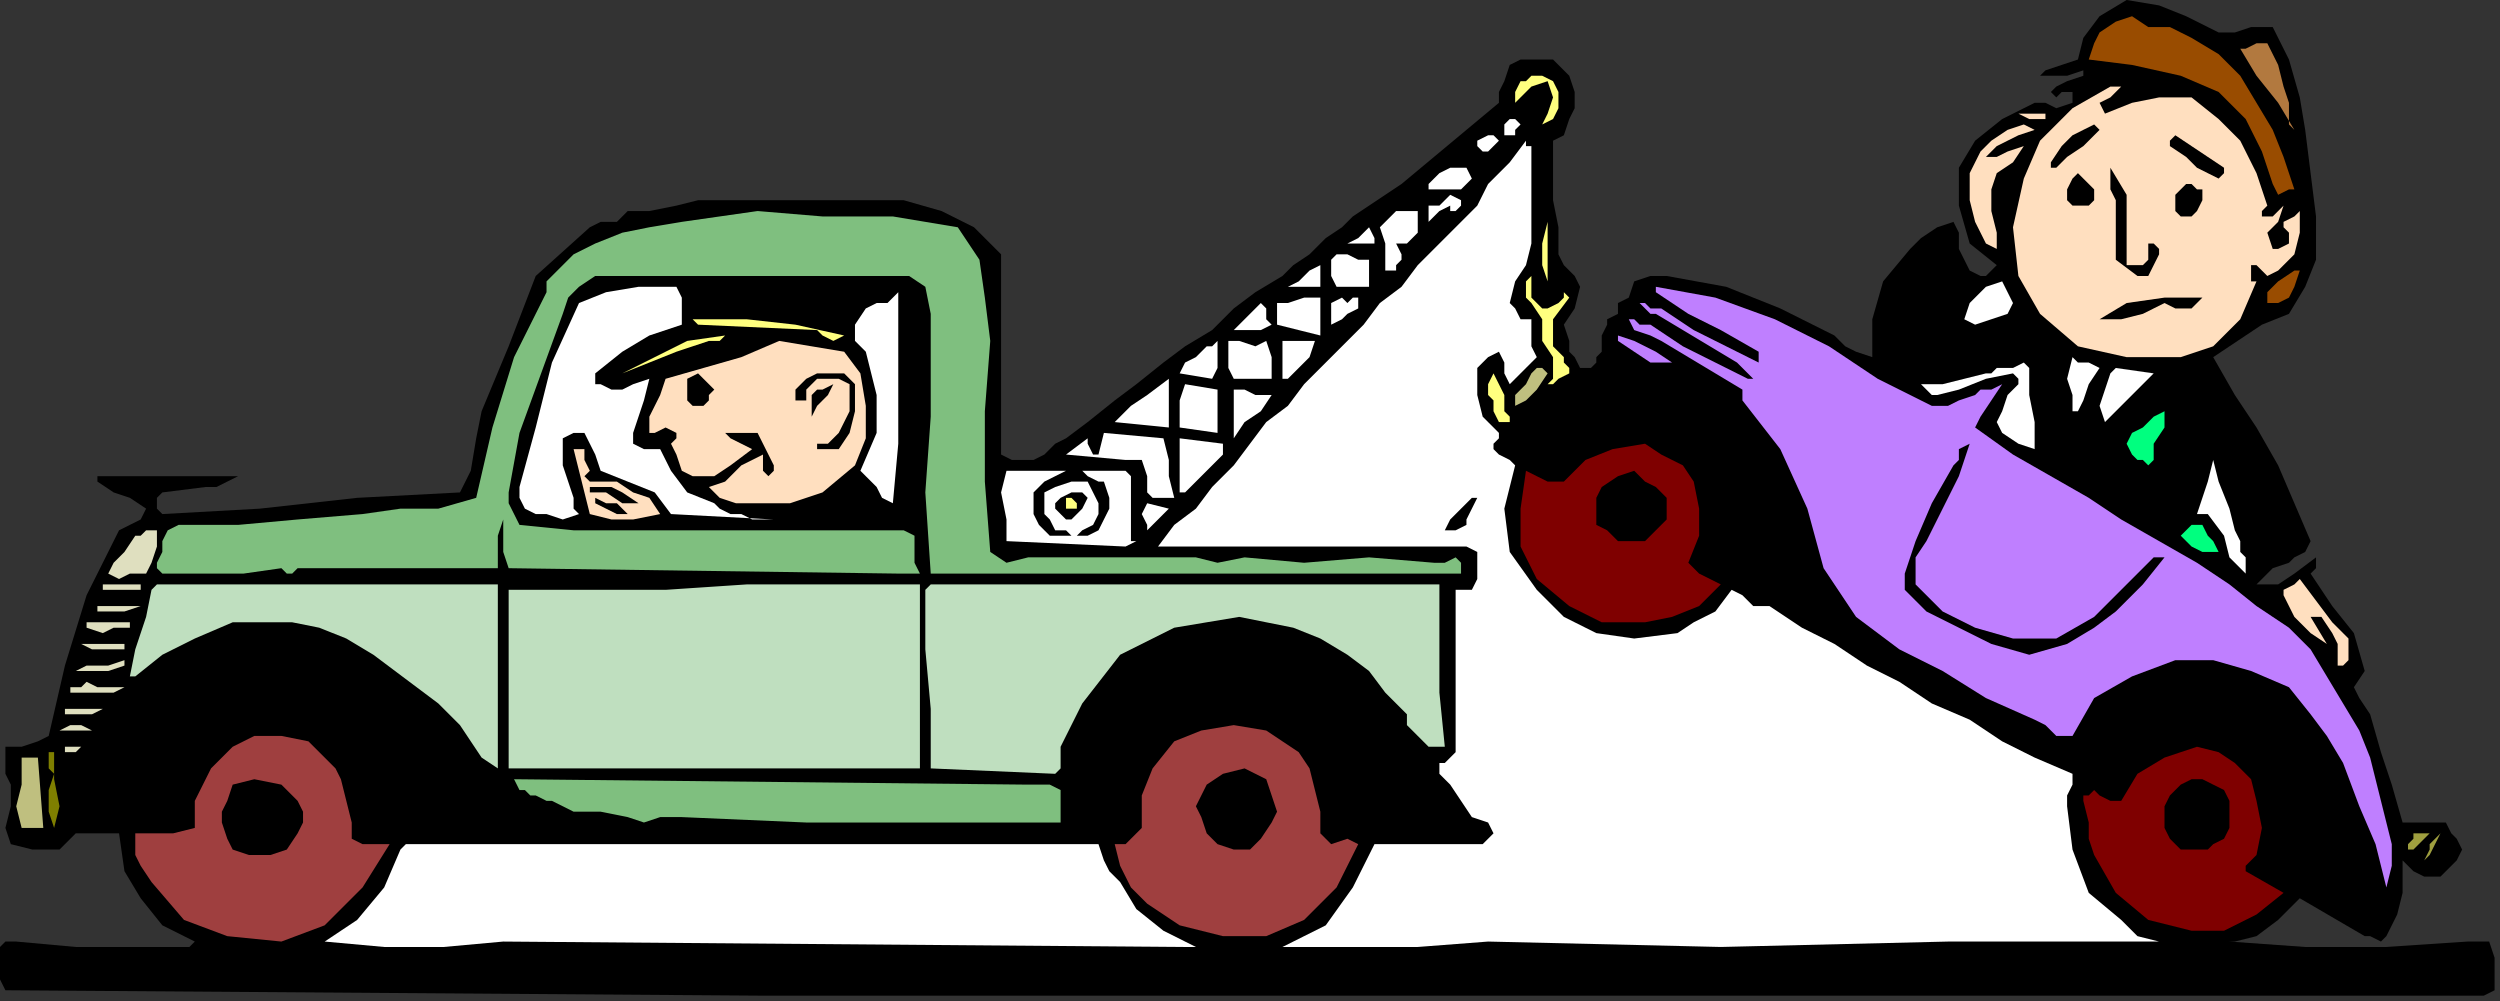 <?xml version="1.0" encoding="UTF-8" standalone="no"?>
<svg
   xmlns:dc="http://purl.org/dc/elements/1.1/"
   xmlns:cc="http://creativecommons.org/ns#"
   xmlns:rdf="http://www.w3.org/1999/02/22-rdf-syntax-ns#"
   xmlns:svg="http://www.w3.org/2000/svg"
   xmlns="http://www.w3.org/2000/svg"
   xmlns:sodipodi="http://sodipodi.sourceforge.net/DTD/sodipodi-0.dtd"
   xmlns:inkscape="http://www.inkscape.org/namespaces/inkscape"
   version="1.0"
   width="78.232mm"
   height="31.327mm"
   id="svg195"
   sodipodi:docname="PESSG199.WMF">
  <rect width="100%" height="100%" fill="#333333" stroke="none"/>
  <sodipodi:namedview
     pagecolor="#ffffff"
     bordercolor="#666666"
     borderopacity="1"
     objecttolerance="10"
     gridtolerance="10"
     guidetolerance="10"
     inkscape:pageopacity="0"
     inkscape:pageshadow="2"
     inkscape:window-width="640"
     inkscape:window-height="480"
     id="namedview197" />
  <defs
     id="defs3">
    <pattern
       id="WMFhbasepattern"
       patternUnits="userSpaceOnUse"
       width="6"
       height="6"
       x="0"
       y="0" />
  </defs>
  <path
     style="fill:#000000;fill-rule:evenodd;fill-opacity:1;stroke:none;"
     d="  M 262.4,3.84   L 264.32,3.84   L 266.24,3.2   L 268.8,3.2   L 268.8,3.2   L 270.72,7.04   L 272,11.52   L 272.64,15.36   L 272.64,15.36   L 273.28,20.48   L 273.92,25.6   L 273.92,30.72   L 273.92,30.72   L 272.64,33.92   L 270.72,37.12   L 267.52,38.4   L 267.52,38.4   L 265.6,39.68   L 263.68,40.96   L 261.76,42.24   L 261.76,42.24   L 264.32,46.72   L 266.88,50.56   L 269.44,55.04   L 271.36,59.52   L 273.28,64   L 273.28,64   L 272.64,65.28   L 271.36,65.92   L 270.72,66.56   L 270.72,66.56   L 268.8,67.2   L 267.52,68.48   L 266.88,69.12   L 266.88,69.12   L 269.44,69.12   L 271.36,67.84   L 273.92,65.92   L 273.92,65.92   L 273.92,66.56   L 273.92,67.2   L 273.28,67.84   L 273.28,67.84   L 275.84,71.68   L 278.4,74.88   L 279.68,79.36   L 279.68,79.36   L 278.4,81.28   L 279.04,82.56   L 280.32,84.48   L 280.32,84.48   L 281.6,88.96   L 282.88,92.8   L 284.16,97.28   L 284.16,97.28   L 285.44,97.28   L 287.36,97.28   L 289.28,97.28   L 289.28,97.28   L 289.92,98.56   L 290.56,99.2   L 291.2,100.48   L 291.2,100.48   L 290.56,101.76   L 289.28,103.04   L 288.64,103.68   L 288.64,103.68   L 286.72,103.68   L 285.44,103.04   L 284.16,101.76   L 284.16,101.76   L 284.16,102.4   L 284.16,105.6   L 283.52,108.16   L 282.24,110.72   L 282.24,110.72   L 281.6,111.36   L 280.32,110.72   L 279.68,110.72   L 279.68,110.72   L 272,106.24   L 269.44,108.8   L 266.88,110.72   L 264.32,111.36   L 264.32,111.36   L 263.68,111.36   L 272.64,112   L 282.24,112   L 291.84,111.36   L 291.84,111.36   L 292.48,111.36   L 293.12,111.36   L 294.4,111.36   L 294.4,111.36   L 295.04,113.28   L 295.04,115.2   L 295.04,117.12   L 295.04,117.12   L 293.76,117.76   L 219.52,117.76   L 90.24,117.76   L 0.64,117.12   L 0.64,117.12   L 0,115.84   L 0,114.56   L 0,112.64   L 0,112.64   L 0,112   L 0.64,111.36   L 1.92,111.36   L 1.92,111.36   L 8.96,112   L 15.36,112   L 22.4,112   L 22.4,112   L 23.04,111.36   L 19.2,109.44   L 16.64,106.24   L 14.72,103.04   L 14.08,98.56   L 14.08,98.56   L 12.16,98.56   L 10.24,98.56   L 8.96,98.56   L 8.96,98.56   L 7.04,100.48   L 3.84,100.48   L 1.28,99.84   L 1.28,99.84   L 0.64,97.92   L 1.28,95.36   L 1.28,92.8   L 1.28,92.8   L 0.64,91.52   L 0.64,90.24   L 0.64,88.32   L 0.64,88.32   L 2.56,88.32   L 4.48,87.68   L 5.76,87.04   L 5.76,87.04   L 7.68,78.72   L 10.24,70.4   L 14.08,62.72   L 14.08,62.72   L 15.36,62.08   L 16.64,61.44   L 17.28,60.16   L 17.28,60.16   L 15.36,58.88   L 13.44,58.24   L 11.52,56.96   L 11.52,56.96   L 11.52,56.96   L 11.52,56.32   L 11.52,56.32   L 11.52,56.32   L 14.72,56.32   L 17.92,56.32   L 21.12,56.32   L 21.12,56.32   L 23.68,56.32   L 25.6,56.32   L 28.16,56.32   L 28.16,56.32   L 26.88,56.96   L 25.6,57.6   L 24.32,57.6   L 24.32,57.6   L 19.2,58.24   L 18.56,58.88   L 18.56,60.16   L 19.2,60.8   L 19.2,60.8   L 30.72,60.16   L 42.24,58.88   L 54.4,58.24   L 54.4,58.24   L 55.68,55.68   L 56.32,51.84   L 56.96,48.64   L 56.96,48.64   L 60.16,40.96   L 63.36,32.64   L 69.76,26.88   L 69.76,26.88   L 71.04,26.24   L 72.96,26.24   L 74.24,24.96   L 74.24,24.96   L 76.8,24.96   L 80,24.32   L 82.56,23.68   L 82.56,23.68   L 90.24,23.68   L 98.56,23.68   L 106.88,23.68   L 106.88,23.68   L 111.36,24.96   L 115.2,26.88   L 118.4,30.08   L 118.4,30.08   L 118.4,37.76   L 118.4,46.08   L 118.4,53.76   L 118.4,53.76   L 119.68,54.4   L 120.96,54.4   L 122.24,54.4   L 122.24,54.4   L 123.52,53.76   L 124.8,52.48   L 126.08,51.84   L 126.08,51.84   L 128.64,49.92   L 131.84,47.36   L 134.4,45.44   L 137.6,42.88   L 140.16,40.96   L 143.36,39.04   L 145.92,36.48   L 148.48,34.56   L 151.68,32.64   L 151.68,32.64   L 152.96,31.36   L 154.88,30.08   L 156.8,28.16   L 156.8,28.16   L 158.72,26.88   L 160,25.6   L 161.92,24.32   L 161.92,24.32   L 165.76,21.76   L 169.6,18.56   L 173.44,15.36   L 177.28,12.16   L 177.28,12.16   L 177.28,10.88   L 177.92,9.6   L 178.56,7.68   L 178.56,7.68   L 179.84,7.04   L 181.76,7.04   L 183.68,7.04   L 183.68,7.04   L 185.6,8.96   L 186.24,10.88   L 186.24,12.8   L 186.24,12.8   L 185.6,14.08   L 184.96,16   L 183.68,16.64   L 183.68,16.64   L 183.68,20.48   L 183.68,23.68   L 184.32,26.88   L 184.32,26.88   L 184.32,28.8   L 184.32,30.08   L 184.96,31.36   L 184.96,31.36   L 185.6,32   L 186.24,32.64   L 186.88,33.92   L 186.88,33.92   L 186.24,36.48   L 184.96,38.4   L 185.6,40.32   L 185.6,40.32   L 185.6,41.6   L 186.24,42.24   L 186.88,43.52   L 186.88,43.52   L 186.88,43.52   L 187.52,43.52   L 188.16,43.52   L 188.16,43.52   L 188.8,42.88   L 188.8,42.24   L 189.44,41.6   L 189.44,41.6   L 189.44,40.96   L 189.44,39.68   L 190.08,38.4   L 190.08,38.4   L 190.08,38.4   L 190.08,37.76   L 190.08,37.76   L 190.08,37.76   L 191.36,37.12   L 191.36,35.84   L 192.64,35.2   L 192.64,35.2   L 193.28,33.28   L 195.2,32.64   L 197.12,32.64   L 197.12,32.64   L 204.16,33.92   L 210.56,36.48   L 216.96,39.68   L 216.96,39.68   L 218.24,40.96   L 219.52,41.6   L 221.44,42.24   L 221.44,42.24   L 221.44,37.76   L 222.72,33.28   L 225.92,29.44   L 225.92,29.44   L 227.2,28.16   L 229.12,26.88   L 231.04,26.24   L 231.04,26.24   L 231.68,27.52   L 231.68,28.8   L 231.68,29.44   L 231.68,29.44   L 232.32,30.72   L 232.96,32   L 234.24,32.64   L 234.24,32.64   L 234.88,32.64   L 235.52,32   L 236.16,31.36   L 236.16,31.36   L 232.96,28.8   L 231.68,24.32   L 231.68,19.84   L 231.68,19.84   L 233.6,16.64   L 236.8,14.08   L 240.64,12.16   L 240.64,12.16   L 241.92,12.16   L 243.2,12.8   L 245.12,12.16   L 245.12,12.16   L 245.12,10.88   L 243.84,10.88   L 243.2,11.52   L 242.56,10.88   L 242.56,10.88   L 243.2,10.24   L 244.48,9.6   L 246.4,8.96   L 246.4,8.96   L 246.4,8.32   L 244.48,8.96   L 242.56,8.96   L 241.28,8.96   L 241.28,8.96   L 241.92,8.32   L 243.84,7.68   L 245.76,7.04   L 245.76,7.04   L 246.4,4.48   L 248.32,1.92   L 251.52,0   L 251.52,0   L 255.36,0.64   L 258.56,1.92   L 262.4,3.84  z "
     id="path5" />
  <path
     style="fill:#994c00;fill-rule:evenodd;fill-opacity:1;stroke:none;"
     d="  M 259.2,4.48   L 262.4,6.4   L 264.96,8.96   L 266.88,12.16   L 268.8,15.36   L 270.08,18.56   L 271.36,22.4   L 271.36,22.4   L 270.72,22.4   L 269.44,23.04   L 268.8,21.76   L 268.8,21.76   L 267.52,17.92   L 265.6,14.08   L 262.4,10.88   L 262.4,10.88   L 257.92,8.96   L 252.16,7.68   L 247.04,7.04   L 247.04,7.04   L 247.68,5.12   L 248.32,3.84   L 250.24,2.56   L 250.24,2.56   L 252.16,1.92   L 254.08,3.2   L 256.64,3.2   L 256.64,3.2   L 259.2,4.48  z "
     id="path7" />
  <path
     style="fill:#b2793f;fill-rule:evenodd;fill-opacity:1;stroke:none;"
     d="  M 270.72,12.16   L 270.72,13.44   L 270.72,14.72   L 271.36,15.36   L 271.36,15.36   L 269.44,12.16   L 266.88,8.96   L 264.96,5.76   L 264.96,5.76   L 265.6,5.76   L 266.88,5.12   L 268.16,5.12   L 268.16,5.12   L 269.44,7.68   L 270.08,10.24   L 270.72,12.16  z "
     id="path9" />
  <path
     style="fill:#ffff7f;fill-rule:evenodd;fill-opacity:1;stroke:none;"
     d="  M 184.32,11.52   L 184.32,12.8   L 183.68,14.08   L 182.4,14.72   L 182.4,14.72   L 182.4,14.72   L 183.04,13.44   L 183.68,11.52   L 183.04,9.6   L 183.04,9.6   L 181.12,10.24   L 180.48,10.88   L 179.2,12.16   L 179.2,12.16   L 179.2,11.52   L 179.2,10.88   L 179.84,9.6   L 179.84,9.6   L 180.48,9.6   L 181.12,8.96   L 182.4,8.96   L 182.4,8.96   L 183.68,9.6   L 184.32,10.88   L 184.32,11.52  z "
     id="path11" />
  <path
     style="fill:#ffdfbf;fill-rule:evenodd;fill-opacity:1;stroke:none;"
     d="  M 250.88,10.24   L 249.6,11.52   L 248.32,12.16   L 248.96,13.44   L 248.96,13.44   L 252.16,12.16   L 255.36,11.52   L 259.2,11.52   L 259.2,11.52   L 262.4,14.08   L 264.96,16.64   L 266.88,20.48   L 268.16,24.32   L 268.16,24.32   L 267.52,24.96   L 267.52,25.6   L 268.16,25.6   L 268.16,25.6   L 268.8,25.6   L 269.44,24.96   L 270.08,24.32   L 270.08,24.32   L 269.44,26.24   L 268.16,27.52   L 268.8,29.44   L 268.8,29.44   L 269.44,29.44   L 270.72,28.8   L 270.72,27.52   L 270.72,27.52   L 270.08,26.88   L 270.08,26.24   L 271.36,25.6   L 272,24.96   L 272,24.96   L 272,27.52   L 271.36,30.08   L 269.44,32   L 269.44,32   L 268.16,32.64   L 266.88,31.36   L 266.24,31.36   L 266.24,31.36   L 266.24,32.64   L 266.24,33.28   L 266.88,33.28   L 266.88,33.28   L 264.96,37.76   L 261.76,40.96   L 257.92,42.24   L 257.92,42.24   L 251.52,42.24   L 245.76,40.96   L 241.28,37.12   L 241.28,37.12   L 238.72,32.64   L 238.08,26.88   L 239.36,21.12   L 239.36,21.12   L 241.28,16.64   L 245.12,12.8   L 249.6,10.24   L 249.6,10.24   L 250.88,10.24  z "
     id="path13" />
  <path
     style="fill:#ffdfbf;fill-rule:evenodd;fill-opacity:1;stroke:none;"
     d="  M 241.92,14.08   L 240.64,14.08   L 240,14.08   L 238.72,13.44   L 238.72,13.44   L 240,13.44   L 241.28,13.44   L 241.92,13.44   L 241.92,13.44   L 241.92,14.08  z "
     id="path15" />
  <path
     style="fill:#ffffff;fill-rule:evenodd;fill-opacity:1;stroke:none;"
     d="  M 179.84,14.72   L 179.2,15.36   L 179.2,16   L 178.56,16   L 178.56,16   L 177.92,16   L 177.92,15.36   L 177.92,14.72   L 178.56,14.08   L 178.56,14.08   L 178.56,14.08   L 179.2,14.08   L 179.84,14.72  z "
     id="path17" />
  <path
     style="fill:#000000;fill-rule:evenodd;fill-opacity:1;stroke:none;"
     d="  M 248.32,15.36   L 246.4,17.28   L 244.48,18.56   L 243.2,19.84   L 243.2,19.84   L 242.56,19.84   L 242.56,19.84   L 242.56,19.2   L 242.56,19.2   L 243.84,17.28   L 245.12,16   L 247.68,14.72   L 247.68,14.72   L 248.32,15.36  z "
     id="path19" />
  <path
     style="fill:#ffdfbf;fill-rule:evenodd;fill-opacity:1;stroke:none;"
     d="  M 240.64,15.36   L 238.72,16   L 236.16,17.28   L 234.88,18.56   L 234.88,18.56   L 236.16,18.56   L 237.44,17.92   L 239.36,17.28   L 239.36,17.28   L 238.08,19.2   L 236.16,20.48   L 235.52,22.4   L 235.52,22.4   L 235.52,24.96   L 236.16,27.52   L 236.16,29.44   L 236.16,29.44   L 234.88,28.8   L 234.24,27.52   L 233.6,26.24   L 233.6,26.24   L 232.96,23.68   L 232.96,20.48   L 234.24,17.92   L 234.24,17.92   L 235.52,16.64   L 237.44,15.36   L 239.36,14.72   L 239.36,14.72   L 240.64,15.36  z "
     id="path21" />
  <path
     style="fill:#000000;fill-rule:evenodd;fill-opacity:1;stroke:none;"
     d="  M 263.04,19.84   L 263.04,20.48   L 262.4,21.12   L 262.4,21.12   L 262.4,21.12   L 259.84,19.84   L 258.56,18.56   L 256.64,17.28   L 256.64,17.28   L 256.64,16.64   L 256.64,16.64   L 257.28,16   L 257.28,16   L 259.2,17.28   L 261.12,18.56   L 263.04,19.84  z "
     id="path23" />
  <path
     style="fill:#ffffff;fill-rule:evenodd;fill-opacity:1;stroke:none;"
     d="  M 177.28,16.64   L 176.64,17.28   L 176,17.92   L 175.36,17.92   L 175.36,17.92   L 174.72,17.28   L 174.72,16.64   L 176,16   L 176,16   L 176,16   L 176.64,16   L 177.28,16.64  z "
     id="path25" />
  <path
     style="fill:#ffffff;fill-rule:evenodd;fill-opacity:1;stroke:none;"
     d="  M 181.12,17.28   L 181.12,28.8   L 180.48,31.36   L 179.2,33.28   L 178.56,35.84   L 178.56,35.84   L 179.2,36.48   L 179.84,37.76   L 181.12,37.76   L 181.12,37.76   L 181.12,39.68   L 181.12,40.96   L 181.76,42.24   L 181.76,42.24   L 180.48,43.52   L 179.2,44.8   L 178.56,45.44   L 178.56,45.44   L 177.92,44.16   L 177.92,42.88   L 177.28,41.6   L 177.28,41.6   L 176,42.24   L 175.36,42.88   L 174.72,43.52   L 174.72,43.52   L 174.72,46.72   L 175.36,49.28   L 177.28,51.2   L 177.28,51.2   L 177.28,51.84   L 176.64,52.48   L 176.64,53.12   L 176.64,53.12   L 177.28,53.76   L 178.56,54.4   L 179.2,55.04   L 179.2,55.04   L 177.92,60.16   L 178.56,65.28   L 181.76,69.76   L 181.76,69.76   L 184.96,72.96   L 188.8,74.88   L 193.28,75.52   L 198.4,74.88   L 198.4,74.88   L 200.32,73.6   L 202.88,72.32   L 204.8,69.76   L 204.8,69.76   L 206.08,70.4   L 207.36,71.68   L 209.28,71.68   L 209.28,71.68   L 213.12,74.24   L 216.96,76.16   L 220.8,78.72   L 224.64,80.64   L 228.48,83.2   L 232.96,85.12   L 236.8,87.68   L 240.64,89.6   L 245.12,91.52   L 245.12,91.52   L 245.12,92.8   L 244.48,94.08   L 244.48,95.36   L 244.48,95.36   L 245.12,100.48   L 247.04,105.6   L 250.88,108.8   L 250.88,108.8   L 252.8,110.72   L 255.36,111.36   L 257.92,111.36   L 257.92,111.36   L 230.4,111.36   L 203.52,112   L 176,111.36   L 176,111.36   L 167.68,112   L 159.36,112   L 151.68,112   L 151.68,112   L 156.8,109.44   L 160,104.96   L 162.56,99.84   L 162.56,99.84   L 166.4,99.84   L 170.88,99.84   L 175.36,99.84   L 175.36,99.84   L 176,99.2   L 176.64,98.56   L 176,97.28   L 176,97.28   L 174.08,96.64   L 172.8,94.72   L 171.52,92.8   L 171.52,92.8   L 170.88,92.16   L 170.24,91.52   L 170.24,90.24   L 170.24,90.24   L 170.88,90.24   L 171.52,89.6   L 172.16,88.96   L 172.16,88.96   L 172.16,82.56   L 172.16,76.8   L 172.16,69.76   L 172.16,69.76   L 172.8,69.76   L 174.08,69.76   L 174.72,68.48   L 174.72,68.48   L 174.72,67.2   L 174.72,65.28   L 173.44,64.64   L 173.44,64.64   L 160.64,64.64   L 148.48,64.64   L 136.96,64.64   L 136.96,64.64   L 138.88,62.08   L 141.44,60.16   L 143.36,57.6   L 145.92,55.04   L 147.84,52.48   L 149.76,49.92   L 152.32,48   L 154.24,45.44   L 156.8,42.88   L 158.72,40.96   L 161.28,38.4   L 163.2,35.84   L 165.76,33.92   L 167.68,31.36   L 170.24,28.8   L 172.16,26.88   L 174.72,24.32   L 174.72,24.32   L 176,21.76   L 178.56,19.2   L 180.48,16.64   L 180.48,16.64   L 180.48,17.28   L 181.12,17.28   L 181.12,17.28  z "
     id="path27" />
  <path
     style="fill:#000000;fill-rule:evenodd;fill-opacity:1;stroke:none;"
     d="  M 251.52,30.72   L 251.52,31.36   L 252.16,31.36   L 253.44,31.36   L 253.44,31.36   L 254.08,30.72   L 254.08,30.08   L 254.08,28.8   L 254.08,28.8   L 254.72,28.8   L 255.36,29.44   L 255.36,30.08   L 255.36,30.08   L 254.72,31.36   L 254.08,32.64   L 252.8,32.64   L 252.8,32.64   L 250.24,30.72   L 250.24,27.52   L 250.24,23.68   L 250.24,23.68   L 249.6,22.4   L 249.6,21.12   L 249.6,19.84   L 249.6,19.84   L 251.52,23.04   L 251.52,26.88   L 251.52,30.72  z "
     id="path29" />
  <path
     style="fill:#ffffff;fill-rule:evenodd;fill-opacity:1;stroke:none;"
     d="  M 174.08,21.12   L 172.8,22.4   L 170.88,22.4   L 168.96,22.4   L 168.96,22.4   L 168.96,21.76   L 169.6,21.12   L 170.24,20.48   L 170.24,20.48   L 171.52,19.84   L 173.44,19.84   L 174.08,21.12  z "
     id="path31" />
  <path
     style="fill:#000000;fill-rule:evenodd;fill-opacity:1;stroke:none;"
     d="  M 247.68,22.4   L 247.68,23.68   L 247.04,24.32   L 246.4,24.32   L 246.4,24.32   L 245.12,24.32   L 244.48,23.68   L 244.48,23.04   L 244.48,23.04   L 244.48,22.4   L 245.12,21.12   L 245.76,20.48   L 245.76,20.48   L 246.4,21.12   L 247.04,21.76   L 247.68,22.4  z "
     id="path33" />
  <path
     style="fill:#ffff7f;fill-rule:evenodd;fill-opacity:1;stroke:none;"
     d="  M 182.4,22.4   L 182.4,22.4   L 182.4,20.48   L 182.4,21.12   L 182.4,21.76   L 182.4,22.4  z "
     id="path35" />
  <path
     style="fill:#ffffff;fill-rule:evenodd;fill-opacity:1;stroke:none;"
     d="  M 236.8,23.04   L 237.44,21.12   L 236.8,23.04   L 236.8,23.04  z "
     id="path37" />
  <path
     style="fill:#000000;fill-rule:evenodd;fill-opacity:1;stroke:none;"
     d="  M 260.48,22.4   L 260.48,23.68   L 259.84,24.96   L 259.2,25.6   L 259.2,25.6   L 257.92,25.6   L 257.28,24.96   L 257.28,23.68   L 257.28,23.68   L 257.28,23.04   L 257.92,22.4   L 258.56,21.76   L 258.56,21.76   L 259.2,21.76   L 259.84,22.4   L 260.48,22.4  z "
     id="path39" />
  <path
     style="fill:#ffffff;fill-rule:evenodd;fill-opacity:1;stroke:none;"
     d="  M 172.8,23.68   L 172.8,24.32   L 172.16,24.96   L 172.16,24.96   L 172.16,24.96   L 171.52,24.96   L 171.52,24.96   L 171.52,24.32   L 171.52,24.32   L 170.24,24.96   L 169.6,25.6   L 168.96,26.24   L 168.96,26.24   L 168.96,25.6   L 168.96,24.96   L 168.96,24.32   L 168.96,24.32   L 170.24,24.32   L 171.52,23.04   L 172.8,23.68  z "
     id="path41" />
  <path
     style="fill:#ffffff;fill-rule:evenodd;fill-opacity:1;stroke:none;"
     d="  M 167.68,27.52   L 166.4,28.8   L 165.12,28.8   L 165.76,30.08   L 165.76,30.08   L 165.76,30.72   L 165.12,31.36   L 165.12,32   L 165.12,32   L 164.48,32   L 163.84,32   L 163.84,31.36   L 163.84,31.36   L 163.84,28.8   L 163.2,26.88   L 165.12,24.96   L 165.12,24.96   L 165.76,24.96   L 167.04,24.96   L 167.68,24.96   L 167.68,24.96   L 167.68,27.52  z "
     id="path43" />
  <path
     style="fill:#7fbf7f;fill-rule:evenodd;fill-opacity:1;stroke:none;"
     d="  M 113.28,26.88   L 115.84,30.72   L 116.48,35.2   L 117.12,40.32   L 117.12,40.32   L 116.48,48.64   L 116.48,56.96   L 117.12,65.28   L 117.12,65.28   L 119.04,66.56   L 121.6,65.92   L 124.16,65.92   L 124.16,65.92   L 128.64,65.92   L 133.76,65.92   L 138.88,65.92   L 138.88,65.92   L 141.44,65.92   L 144,66.56   L 147.2,65.92   L 147.2,65.92   L 154.24,66.56   L 161.92,65.92   L 169.6,66.56   L 169.6,66.56   L 170.88,66.56   L 172.16,65.92   L 172.8,66.56   L 172.8,66.56   L 172.8,67.84   L 172.16,67.84   L 171.52,67.84   L 171.52,67.84   L 167.04,67.84   L 148.48,67.84   L 129.28,67.84   L 110.08,67.84   L 110.08,67.84   L 109.44,58.24   L 110.08,49.28   L 110.08,39.68   L 110.08,39.68   L 110.08,37.12   L 109.44,33.92   L 107.52,32.64   L 107.52,32.64   L 103.04,32.64   L 98.56,32.64   L 94.08,32.64   L 94.08,32.64   L 85.76,32.64   L 78.08,32.64   L 70.4,32.64   L 70.4,32.64   L 68.48,33.92   L 67.2,35.2   L 66.56,37.12   L 66.56,37.12   L 64,44.16   L 61.44,51.2   L 60.16,58.24   L 60.16,58.24   L 60.16,59.52   L 60.8,60.8   L 61.44,62.08   L 61.44,62.08   L 67.84,62.72   L 73.6,62.72   L 80,62.72   L 80,62.72   L 85.12,62.72   L 90.24,62.72   L 96,62.72   L 96,62.72   L 98.56,62.72   L 101.76,62.72   L 104.96,62.72   L 104.96,62.72   L 106.24,62.72   L 106.88,62.72   L 108.16,63.36   L 108.16,63.36   L 108.16,64.64   L 108.16,66.56   L 108.8,67.84   L 108.8,67.84   L 106.24,67.84   L 60.16,67.2   L 59.52,65.28   L 59.52,63.36   L 59.52,61.44   L 59.52,61.44   L 58.88,63.36   L 58.88,65.28   L 58.88,67.2   L 58.88,67.2   L 35.2,67.2   L 34.56,67.84   L 33.92,67.84   L 33.28,67.2   L 33.28,67.2   L 28.8,67.84   L 23.68,67.84   L 19.2,67.84   L 19.2,67.84   L 18.56,67.2   L 18.56,66.56   L 19.2,65.28   L 19.2,65.28   L 19.2,64   L 19.84,62.72   L 21.12,62.08   L 21.12,62.08   L 28.16,62.08   L 35.2,61.44   L 42.88,60.8   L 42.88,60.8   L 47.36,60.16   L 51.84,60.16   L 56.32,58.88   L 56.32,58.88   L 58.24,50.56   L 60.8,42.24   L 64.64,34.56   L 64.64,34.56   L 64.64,33.28   L 66.56,31.36   L 67.84,30.08   L 67.84,30.08   L 70.4,28.8   L 73.6,27.52   L 76.8,26.88   L 76.8,26.88   L 80.64,26.24   L 85.12,25.6   L 89.6,24.96   L 89.6,24.96   L 97.28,25.6   L 105.6,25.6   L 113.28,26.88  z "
     id="path45" />
  <path
     style="fill:#ffff7f;fill-rule:evenodd;fill-opacity:1;stroke:none;"
     d="  M 183.04,33.28   L 182.4,31.36   L 182.4,28.8   L 183.04,26.24   L 183.04,26.24   L 183.04,28.8   L 183.04,30.72   L 183.04,33.28  z "
     id="path47" />
  <path
     style="fill:#ffffff;fill-rule:evenodd;fill-opacity:1;stroke:none;"
     d="  M 162.56,28.16   L 162.56,28.8   L 161.28,28.8   L 160,28.8   L 159.36,28.8   L 159.36,28.8   L 160.64,28.16   L 161.92,26.88   L 162.56,28.16  z "
     id="path49" />
  <path
     style="fill:#ffffff;fill-rule:evenodd;fill-opacity:1;stroke:none;"
     d="  M 161.92,30.72   L 161.92,32   L 161.92,33.28   L 161.92,33.92   L 161.92,33.92   L 160,33.92   L 158.08,33.92   L 157.44,32.64   L 157.44,32.64   L 157.44,32   L 157.44,30.72   L 158.08,30.08   L 158.08,30.08   L 159.36,30.08   L 160.64,30.72   L 161.92,30.72  z "
     id="path51" />
  <path
     style="fill:#994c00;fill-rule:evenodd;fill-opacity:1;stroke:none;"
     d="  M 272,32   L 271.36,33.92   L 270.72,35.2   L 269.44,35.84   L 269.44,35.84   L 268.16,35.84   L 268.16,34.56   L 269.44,33.28   L 271.36,32   L 271.36,32   L 272,32  z "
     id="path53" />
  <path
     style="fill:#ffffff;fill-rule:evenodd;fill-opacity:1;stroke:none;"
     d="  M 156.16,33.92   L 154.88,33.92   L 153.6,33.92   L 152.32,33.92   L 152.32,33.92   L 153.6,33.28   L 154.88,32   L 156.16,31.36   L 156.16,31.36   L 156.16,33.92  z "
     id="path55" />
  <path
     style="fill:#ffffff;fill-rule:evenodd;fill-opacity:1;stroke:none;"
     d="  M 236.8,33.28   L 237.44,34.56   L 238.08,35.84   L 237.44,37.12   L 237.44,37.12   L 235.52,37.76   L 233.6,38.4   L 232.32,37.76   L 232.32,37.76   L 232.96,35.84   L 234.88,33.92   L 236.8,33.28  z "
     id="path57" />
  <path
     style="fill:#ffff7f;fill-rule:evenodd;fill-opacity:1;stroke:none;"
     d="  M 181.12,32.64   L 181.12,33.92   L 181.12,35.2   L 182.4,36.48   L 182.4,36.48   L 183.04,36.48   L 184.32,35.84   L 184.96,35.2   L 184.96,35.2   L 184.96,34.56   L 184.96,33.92   L 184.96,32.64   L 184.96,32.64   L 184.96,33.28   L 184.96,34.56   L 185.6,35.2   L 185.6,35.2   L 183.68,37.76   L 183.68,39.68   L 183.68,40.96   L 184.96,42.24   L 184.96,42.24   L 184.96,42.88   L 185.6,43.52   L 185.6,44.16   L 185.6,44.16   L 184.32,44.8   L 183.68,45.44   L 183.04,45.44   L 183.04,45.44   L 183.68,44.8   L 183.68,43.52   L 183.68,42.24   L 183.68,42.24   L 182.4,40.32   L 182.4,37.76   L 181.12,35.84   L 181.12,35.84   L 180.48,35.2   L 180.48,34.56   L 180.48,33.28   L 180.48,33.28   L 180.48,33.28   L 181.12,32.64   L 181.12,32.64  z "
     id="path59" />
  <path
     style="fill:#bf7fff;fill-rule:evenodd;fill-opacity:1;stroke:none;"
     d="  M 228.48,48   L 230.4,48   L 231.68,47.36   L 233.6,46.72   L 233.6,46.72   L 234.24,46.08   L 235.52,46.08   L 236.8,45.44   L 236.8,45.44   L 235.52,47.36   L 234.24,49.28   L 233.6,50.56   L 233.6,50.56   L 238.08,53.76   L 242.56,56.32   L 247.04,58.88   L 250.88,61.44   L 255.36,64   L 259.84,66.56   L 259.84,66.56   L 263.68,69.12   L 266.88,71.68   L 270.72,74.24   L 270.72,74.24   L 273.28,76.8   L 275.2,80   L 277.12,83.2   L 279.04,86.4   L 280.32,89.6   L 280.32,89.6   L 280.96,92.16   L 281.6,94.72   L 282.24,97.28   L 282.24,97.28   L 282.88,99.84   L 282.88,102.4   L 282.24,104.96   L 282.24,104.96   L 282.24,104.96   L 280.96,99.84   L 279.04,95.36   L 277.12,90.24   L 277.12,90.24   L 275.2,87.04   L 273.28,84.48   L 270.72,81.28   L 270.72,81.28   L 266.24,79.36   L 261.76,78.08   L 257.28,78.08   L 257.28,78.08   L 252.16,80   L 247.68,82.56   L 245.12,87.04   L 245.12,87.04   L 243.2,87.04   L 241.92,85.76   L 240.64,85.12   L 240.64,85.12   L 234.88,82.56   L 229.76,79.36   L 224.64,76.8   L 219.52,72.96   L 219.52,72.96   L 215.68,67.2   L 213.76,60.16   L 210.56,53.12   L 206.08,47.36   L 206.08,47.36   L 206.08,47.36   L 206.08,46.72   L 206.08,46.08   L 206.08,46.08   L 202.88,44.16   L 199.68,42.24   L 196.48,40.32   L 196.48,40.32   L 195.2,39.68   L 193.28,39.04   L 192.64,37.76   L 192.64,37.76   L 192.64,37.76   L 193.28,37.76   L 193.92,38.4   L 195.2,38.4   L 195.2,38.4   L 199.04,40.96   L 202.88,42.88   L 206.72,44.8   L 206.72,44.8   L 206.72,44.8   L 207.36,44.8   L 207.36,44.8   L 207.36,44.8   L 206.72,44.16   L 206.08,43.52   L 205.44,42.88   L 205.44,42.88   L 202.24,40.96   L 199.04,39.04   L 195.84,37.12   L 195.84,37.12   L 195.2,37.12   L 194.56,36.48   L 193.92,35.84   L 193.92,35.84   L 194.56,35.84   L 195.2,36.48   L 196.48,36.48   L 196.48,36.48   L 200.32,39.04   L 204.16,40.96   L 208,42.88   L 208,42.88   L 208,42.88   L 208,42.24   L 208,41.6   L 208,41.6   L 203.52,39.04   L 199.68,37.12   L 195.84,34.56   L 195.84,34.56   L 195.84,33.92   L 202.88,35.2   L 209.92,37.76   L 216.32,40.96   L 222.08,44.8   L 228.48,48  z "
     id="path61" />
  <path
     style="fill:#000000;fill-rule:evenodd;fill-opacity:1;stroke:none;"
     d="  M 260.48,35.2   L 259.2,36.48   L 257.28,36.48   L 256,35.84   L 256,35.84   L 253.44,37.12   L 250.88,37.76   L 248.32,37.76   L 248.32,37.76   L 251.52,35.84   L 256,35.2   L 260.48,35.2   L 260.48,35.2   L 260.48,35.2  z "
     id="path63" />
  <path
     style="fill:#ffffff;fill-rule:evenodd;fill-opacity:1;stroke:none;"
     d="  M 80.64,35.2   L 80.64,36.48   L 80.64,37.76   L 80.64,38.4   L 80.64,38.4   L 76.8,39.68   L 73.6,41.6   L 70.4,44.16   L 70.4,44.16   L 70.4,45.44   L 71.04,45.44   L 72.32,46.08   L 72.32,46.08   L 73.6,46.08   L 74.88,45.44   L 76.8,44.8   L 76.8,44.8   L 76.16,47.36   L 75.52,49.28   L 74.88,51.2   L 74.88,51.2   L 74.88,52.48   L 76.16,53.12   L 78.08,53.12   L 78.08,53.12   L 79.36,55.68   L 81.28,58.24   L 84.48,59.52   L 84.48,59.52   L 85.12,60.16   L 86.4,60.8   L 87.68,60.8   L 87.68,60.8   L 88.96,61.44   L 90.24,61.44   L 91.52,61.44   L 91.52,61.44   L 79.36,60.8   L 77.44,58.24   L 74.24,56.96   L 71.04,55.68   L 71.04,55.68   L 70.4,53.76   L 69.76,52.48   L 69.12,51.2   L 69.12,51.2   L 67.84,51.2   L 66.56,51.84   L 66.56,53.12   L 66.56,53.12   L 66.56,55.04   L 67.2,56.96   L 67.84,58.88   L 67.84,58.88   L 67.84,59.52   L 67.84,60.16   L 68.48,60.8   L 68.48,60.8   L 66.56,61.44   L 64.64,60.8   L 63.36,60.8   L 63.36,60.8   L 62.08,60.16   L 61.44,58.88   L 61.44,57.6   L 61.44,57.6   L 63.36,50.56   L 65.28,42.88   L 68.48,35.84   L 68.48,35.84   L 71.68,34.56   L 75.52,33.92   L 80,33.92   L 80,33.92   L 80.64,35.2  z "
     id="path65" />
  <path
     style="fill:#ffffff;fill-rule:evenodd;fill-opacity:1;stroke:none;"
     d="  M 106.24,37.76   L 106.24,44.8   L 106.24,52.48   L 105.6,59.52   L 105.6,59.52   L 104.32,58.88   L 103.68,57.6   L 102.4,56.32   L 102.4,56.32   L 101.76,55.68   L 103.68,51.2   L 103.68,46.72   L 102.4,41.6   L 102.4,41.6   L 101.12,40.32   L 101.12,38.4   L 102.4,36.48   L 102.4,36.48   L 103.68,35.84   L 104.96,35.84   L 106.24,34.56   L 106.24,34.56   L 106.24,35.84   L 106.24,37.12   L 106.24,37.76  z "
     id="path67" />
  <path
     style="fill:#ffffff;fill-rule:evenodd;fill-opacity:1;stroke:none;"
     d="  M 156.16,35.2   L 156.16,37.12   L 156.16,38.4   L 156.16,39.68   L 156.16,39.68   L 153.6,39.04   L 151.04,38.4   L 151.04,35.84   L 151.04,35.84   L 152.32,35.84   L 154.24,35.2   L 156.16,35.2  z "
     id="path69" />
  <path
     style="fill:#ffffff;fill-rule:evenodd;fill-opacity:1;stroke:none;"
     d="  M 160.64,35.2   L 160.64,36.48   L 159.36,37.12   L 158.72,37.76   L 157.44,38.4   L 157.44,38.4   L 157.44,37.12   L 157.44,35.84   L 158.72,35.2   L 158.72,35.2   L 159.36,35.84   L 160,35.2   L 160.64,35.2  z "
     id="path71" />
  <path
     style="fill:#ffffff;fill-rule:evenodd;fill-opacity:1;stroke:none;"
     d="  M 150.4,38.4   L 149.12,39.04   L 147.2,39.04   L 145.92,39.04   L 145.92,39.04   L 149.12,35.84   L 149.76,36.48   L 149.76,37.76   L 150.4,38.4  z "
     id="path73" />
  <path
     style="fill:#ffff7f;fill-rule:evenodd;fill-opacity:1;stroke:none;"
     d="  M 99.84,39.68   L 99.84,39.68   L 98.56,40.32   L 97.28,39.68   L 96.64,39.04   L 96.64,39.04   L 82.56,38.4   L 81.92,37.76   L 82.56,37.76   L 88.32,37.76   L 94.08,38.4   L 99.84,39.68  z "
     id="path75" />
  <path
     style="fill:#bf7fff;fill-rule:evenodd;fill-opacity:1;stroke:none;"
     d="  M 197.76,42.88   L 195.2,42.88   L 193.28,41.6   L 191.36,40.32   L 191.36,40.32   L 191.36,39.68   L 193.28,40.32   L 195.84,41.6   L 197.76,42.88  z "
     id="path77" />
  <path
     style="fill:#ffff7f;fill-rule:evenodd;fill-opacity:1;stroke:none;"
     d="  M 85.76,39.68   L 85.12,40.32   L 84.48,40.32   L 83.84,40.32   L 83.84,40.32   L 80,41.6   L 76.8,42.88   L 73.6,44.16   L 73.6,44.16   L 77.44,42.24   L 81.28,40.32   L 85.76,39.68  z "
     id="path79" />
  <path
     style="fill:#ffffff;fill-rule:evenodd;fill-opacity:1;stroke:none;"
     d="  M 150.4,44.8   L 145.92,44.8   L 145.28,43.52   L 145.28,42.24   L 145.28,40.32   L 145.28,40.32   L 146.56,40.32   L 148.48,40.96   L 149.76,40.32   L 149.76,40.32   L 150.4,42.24   L 150.4,43.52   L 150.4,44.8  z "
     id="path81" />
  <path
     style="fill:#ffffff;fill-rule:evenodd;fill-opacity:1;stroke:none;"
     d="  M 155.52,40.32   L 154.88,42.24   L 153.6,43.52   L 152.32,44.8   L 152.32,44.8   L 151.68,44.8   L 151.68,40.32   L 152.96,40.32   L 154.24,40.32   L 155.52,40.32  z "
     id="path83" />
  <path
     style="fill:#ffffff;fill-rule:evenodd;fill-opacity:1;stroke:none;"
     d="  M 144,40.32   L 144,42.24   L 144,43.52   L 143.36,44.8   L 143.36,44.8   L 139.52,44.16   L 140.16,42.88   L 141.44,42.24   L 142.72,40.96   L 142.72,40.96   L 142.72,40.96   L 143.36,40.96   L 144,40.32  z "
     id="path85" />
  <path
     style="fill:#ffdfbf;fill-rule:evenodd;fill-opacity:1;stroke:none;"
     d="  M 101.76,44.16   L 102.4,48   L 102.4,51.84   L 101.12,55.04   L 101.12,55.04   L 97.28,58.24   L 93.44,59.52   L 88.96,59.52   L 88.96,59.52   L 87.04,59.52   L 85.12,58.88   L 83.84,57.6   L 83.84,57.6   L 85.76,56.96   L 87.68,55.04   L 90.24,53.76   L 90.24,53.76   L 90.24,55.04   L 90.24,55.68   L 90.88,56.32   L 90.88,56.32   L 90.88,56.32   L 91.52,55.68   L 91.52,55.04   L 91.52,55.04   L 90.88,53.76   L 90.24,52.48   L 89.6,51.2   L 89.6,51.2   L 88.32,51.2   L 87.04,51.2   L 85.76,51.2   L 85.76,51.2   L 86.4,51.84   L 87.68,52.48   L 88.96,53.12   L 88.96,53.12   L 86.4,55.04   L 84.48,56.32   L 81.92,56.32   L 81.92,56.32   L 80.64,55.68   L 80,53.76   L 79.36,52.48   L 79.36,52.48   L 79.36,52.48   L 80,51.84   L 80,51.2   L 80,51.2   L 78.72,50.56   L 77.44,51.2   L 76.8,51.2   L 76.8,51.2   L 76.8,49.28   L 78.08,46.72   L 78.72,44.8   L 78.72,44.8   L 83.2,43.52   L 87.68,42.24   L 92.16,40.32   L 92.16,40.32   L 96,40.96   L 99.84,41.6   L 101.76,44.16  z "
     id="path87" />
  <path
     style="fill:#ffffff;fill-rule:evenodd;fill-opacity:1;stroke:none;"
     d="  M 248.32,43.52   L 247.04,45.44   L 246.4,47.36   L 245.76,48.64   L 245.76,48.64   L 245.12,48.64   L 245.12,46.72   L 244.48,44.8   L 245.12,42.24   L 245.12,42.24   L 245.76,42.88   L 247.04,42.88   L 248.32,43.52  z "
     id="path89" />
  <path
     style="fill:#ffffff;fill-rule:evenodd;fill-opacity:1;stroke:none;"
     d="  M 240,43.52   L 240,46.72   L 240.64,49.92   L 240.64,53.12   L 240.64,53.12   L 238.72,52.48   L 236.8,51.2   L 236.16,49.92   L 236.16,49.92   L 236.8,48.64   L 237.44,46.72   L 238.72,45.44   L 238.72,45.44   L 238.72,44.8   L 238.72,44.8   L 238.08,44.16   L 238.08,44.16   L 234.88,44.8   L 231.68,46.08   L 229.12,46.72   L 229.12,46.72   L 228.48,46.72   L 227.84,46.08   L 227.2,45.44   L 227.2,45.44   L 229.76,45.44   L 232.32,44.8   L 234.88,44.16   L 234.88,44.16   L 235.52,44.16   L 236.16,43.52   L 237.44,43.52   L 237.44,43.52   L 238.08,43.52   L 239.36,42.88   L 240,43.52  z "
     id="path91" />
  <path
     style="fill:#ffffff;fill-rule:evenodd;fill-opacity:1;stroke:none;"
     d="  M 254.72,44.16   L 252.8,46.08   L 250.88,48   L 248.96,49.92   L 248.96,49.92   L 248.32,48   L 248.96,46.08   L 249.6,44.16   L 249.6,44.16   L 250.24,43.52   L 254.72,44.16  z "
     id="path93" />
  <path
     style="fill:#bfbf7f;fill-rule:evenodd;fill-opacity:1;stroke:none;"
     d="  M 183.04,44.16   L 181.76,46.08   L 180.48,47.36   L 179.2,48   L 179.2,48   L 179.2,46.72   L 180.48,45.44   L 181.12,44.16   L 181.12,44.16   L 181.76,43.52   L 182.4,43.52   L 183.04,44.16  z "
     id="path95" />
  <path
     style="fill:#ffff7f;fill-rule:evenodd;fill-opacity:1;stroke:none;"
     d="  M 177.92,48   L 177.92,48.64   L 178.56,49.28   L 178.56,49.92   L 178.56,49.92   L 177.28,49.92   L 176.64,48.64   L 176.64,47.36   L 176.64,47.36   L 176,46.72   L 176,45.44   L 176.64,44.16   L 176.64,44.16   L 177.28,45.44   L 177.92,46.72   L 177.92,48  z "
     id="path97" />
  <path
     style="fill:#000000;fill-rule:evenodd;fill-opacity:1;stroke:none;"
     d="  M 101.12,45.44   L 101.12,48.64   L 100.48,51.2   L 99.2,53.12   L 99.2,53.12   L 97.92,53.12   L 96.64,53.12   L 96.64,52.48   L 96.64,52.48   L 97.92,52.48   L 99.2,51.2   L 99.84,49.92   L 99.84,49.92   L 100.48,48.64   L 100.48,47.36   L 100.48,45.44   L 100.48,45.44   L 99.2,44.8   L 97.92,44.8   L 96.64,44.8   L 96.64,44.8   L 96,45.44   L 95.36,46.08   L 95.36,47.36   L 95.36,47.36   L 94.72,47.36   L 94.72,47.36   L 94.08,47.36   L 94.08,47.36   L 94.08,46.08   L 95.36,44.8   L 96.64,44.16   L 96.64,44.16   L 98.56,44.16   L 99.84,44.16   L 101.12,45.44  z "
     id="path99" />
  <path
     style="fill:#000000;fill-rule:evenodd;fill-opacity:1;stroke:none;"
     d="  M 84.48,46.08   L 83.84,46.72   L 83.84,47.36   L 83.2,48   L 83.2,48   L 81.92,48   L 81.28,47.36   L 81.28,46.08   L 81.28,46.08   L 81.28,45.44   L 81.28,44.8   L 82.56,44.16   L 82.56,44.16   L 83.2,44.8   L 83.84,45.44   L 84.48,46.08  z "
     id="path101" />
  <path
     style="fill:#ffffff;fill-rule:evenodd;fill-opacity:1;stroke:none;"
     d="  M 138.24,50.56   L 131.84,49.92   L 133.76,48   L 135.68,46.72   L 138.24,44.8   L 138.24,44.8   L 138.24,50.56  z "
     id="path103" />
  <path
     style="fill:#ffffff;fill-rule:evenodd;fill-opacity:1;stroke:none;"
     d="  M 144,46.08   L 144,48   L 144,49.92   L 144,51.2   L 144,51.2   L 139.52,50.56   L 139.52,48.64   L 139.52,47.36   L 140.16,45.44   L 140.16,45.44   L 144,46.08  z "
     id="path105" />
  <path
     style="fill:#000000;fill-rule:evenodd;fill-opacity:1;stroke:none;"
     d="  M 98.56,45.44   L 97.92,46.72   L 97.28,47.36   L 96.64,48   L 96.64,48   L 96,49.28   L 96,48.64   L 96,47.36   L 96,46.72   L 96,46.72   L 96.64,46.08   L 97.28,46.08   L 98.56,45.44  z "
     id="path107" />
  <path
     style="fill:#ffffff;fill-rule:evenodd;fill-opacity:1;stroke:none;"
     d="  M 150.4,46.72   L 149.12,48.64   L 147.2,49.92   L 145.92,51.84   L 145.92,51.84   L 145.92,51.84   L 145.92,46.08   L 147.2,46.08   L 148.48,46.72   L 150.4,46.72  z "
     id="path109" />
  <path
     style="fill:#00ff7f;fill-rule:evenodd;fill-opacity:1;stroke:none;"
     d="  M 254.72,54.4   L 254.08,55.04   L 253.44,54.4   L 252.8,54.4   L 252.8,54.4   L 252.16,53.76   L 251.52,52.48   L 252.16,51.2   L 252.16,51.2   L 253.44,50.56   L 254.72,49.28   L 256,48.64   L 256,48.64   L 256,50.56   L 254.72,52.48   L 254.72,54.4  z "
     id="path111" />
  <path
     style="fill:#ffffff;fill-rule:evenodd;fill-opacity:1;stroke:none;"
     d="  M 137.6,51.84   L 138.24,54.4   L 138.24,56.32   L 138.88,58.88   L 138.88,58.88   L 137.6,58.88   L 136.32,58.88   L 135.68,58.24   L 135.68,58.24   L 135.68,56.32   L 135.04,54.4   L 133.12,54.4   L 133.12,54.4   L 126.08,53.76   L 128.64,51.84   L 128.64,52.48   L 129.28,53.76   L 129.92,53.76   L 129.92,53.76   L 130.56,51.2   L 137.6,51.84  z "
     id="path113" />
  <path
     style="fill:#000000;fill-rule:evenodd;fill-opacity:1;stroke:none;"
     d="  M 232.96,52.48   L 231.68,56.32   L 229.76,60.16   L 227.84,64   L 227.84,64   L 226.56,65.92   L 226.56,67.2   L 226.56,69.12   L 226.56,69.12   L 229.76,72.32   L 233.6,74.24   L 238.08,75.52   L 243.2,75.52   L 243.2,75.52   L 247.68,72.96   L 250.88,69.76   L 254.72,65.92   L 254.72,65.92   L 255.36,65.92   L 255.36,65.92   L 256,65.92   L 256,65.92   L 253.44,69.12   L 250.24,72.32   L 247.68,74.24   L 244.48,76.16   L 244.48,76.16   L 240,77.44   L 235.52,76.16   L 231.68,74.24   L 227.84,72.32   L 227.84,72.32   L 226.56,71.04   L 225.28,69.76   L 225.28,67.84   L 225.28,67.84   L 226.56,64   L 228.48,59.52   L 231.04,55.04   L 231.04,55.04   L 231.68,54.4   L 231.68,53.12   L 232.96,52.48  z "
     id="path115" />
  <path
     style="fill:#7f0000;fill-rule:evenodd;fill-opacity:1;stroke:none;"
     d="  M 200.32,56.96   L 200.96,60.16   L 200.96,63.36   L 199.68,66.56   L 199.68,66.56   L 200.96,67.84   L 202.24,68.48   L 203.52,69.12   L 203.52,69.12   L 200.96,71.68   L 197.76,72.96   L 194.56,73.6   L 194.56,73.6   L 189.44,73.6   L 185.6,71.68   L 181.76,68.48   L 181.76,68.48   L 179.84,64.64   L 179.84,60.16   L 180.48,55.68   L 180.48,55.68   L 181.76,56.32   L 183.04,56.96   L 184.96,56.96   L 184.96,56.96   L 187.52,54.4   L 190.72,53.12   L 194.56,52.48   L 194.56,52.48   L 196.48,53.76   L 199.04,55.04   L 200.32,56.96  z "
     id="path117" />
  <path
     style="fill:#ffffff;fill-rule:evenodd;fill-opacity:1;stroke:none;"
     d="  M 144.64,52.48   L 144.64,53.12   L 144.64,53.76   L 144.64,53.76   L 144.64,53.76   L 140.16,58.24   L 139.52,58.24   L 139.52,56.32   L 139.52,53.76   L 139.52,51.84   L 139.52,51.84   L 144.64,52.48  z "
     id="path119" />
  <path
     style="fill:#ffdfbf;fill-rule:evenodd;fill-opacity:1;stroke:none;"
     d="  M 69.76,55.68   L 69.12,56.32   L 69.76,56.96   L 71.68,56.96   L 72.96,56.96   L 72.96,56.96   L 74.88,58.24   L 76.8,58.88   L 78.08,60.8   L 78.08,60.8   L 74.88,61.44   L 72.32,61.44   L 69.76,60.8   L 69.76,60.8   L 67.84,53.12   L 69.12,53.12   L 69.12,54.4   L 69.76,55.68  z "
     id="path121" />
  <path
     style="fill:#ffffff;fill-rule:evenodd;fill-opacity:1;stroke:none;"
     d="  M 264.32,62.72   L 264.96,64   L 264.96,65.28   L 265.6,65.92   L 265.6,65.92   L 265.6,66.56   L 265.6,67.2   L 265.6,67.84   L 265.6,67.84   L 263.68,65.92   L 263.04,63.36   L 261.12,60.8   L 261.12,60.8   L 259.84,60.8   L 260.48,58.88   L 261.12,56.96   L 261.76,54.4   L 261.76,54.4   L 261.76,54.4   L 262.4,56.96   L 263.68,60.16   L 264.32,62.72  z "
     id="path123" />
  <path
     style="fill:#ffffff;fill-rule:evenodd;fill-opacity:1;stroke:none;"
     d="  M 126.08,55.68   L 126.08,55.68   L 126.08,55.68   L 126.08,55.68   L 126.08,55.68   L 124.8,56.32   L 123.52,56.96   L 122.24,58.24   L 122.24,58.24   L 122.24,59.52   L 122.24,60.8   L 122.88,62.08   L 122.88,62.08   L 124.16,63.36   L 125.44,63.36   L 126.72,63.36   L 126.72,63.36   L 126.08,62.72   L 124.8,62.72   L 124.16,61.44   L 124.16,61.44   L 123.52,60.8   L 123.52,59.52   L 123.52,58.24   L 123.52,58.24   L 124.8,57.6   L 126.72,56.96   L 128.64,56.96   L 128.64,56.96   L 129.28,58.24   L 129.92,59.52   L 129.92,60.8   L 129.92,60.8   L 129.28,62.08   L 128,62.72   L 127.36,63.36   L 127.36,63.36   L 128.64,63.36   L 129.92,62.72   L 130.56,61.44   L 130.56,61.44   L 131.2,60.16   L 131.2,58.88   L 130.56,56.96   L 130.56,56.96   L 129.92,56.96   L 128.64,56.32   L 128,55.68   L 128,55.68   L 128.64,55.68   L 129.92,55.68   L 131.2,55.68   L 131.2,55.68   L 131.84,55.68   L 133.12,55.68   L 133.76,56.32   L 133.76,56.32   L 133.76,58.88   L 133.76,61.44   L 133.76,63.36   L 133.76,63.36   L 133.76,64   L 134.4,64   L 134.4,64   L 134.4,64   L 133.12,64.64   L 119.04,64   L 119.04,61.44   L 118.4,58.24   L 119.04,55.68   L 119.04,55.68   L 120.96,55.68   L 123.52,55.68   L 126.08,55.68  z "
     id="path125" />
  <path
     style="fill:#000000;fill-rule:evenodd;fill-opacity:1;stroke:none;"
     d="  M 197.12,58.88   L 197.12,61.44   L 195.84,62.72   L 194.56,64   L 194.56,64   L 192.64,64   L 191.36,64   L 190.08,62.72   L 190.08,62.72   L 188.8,62.08   L 188.8,60.16   L 188.8,58.88   L 188.8,58.88   L 189.44,57.6   L 191.36,56.32   L 193.28,55.68   L 193.28,55.68   L 194.56,56.96   L 195.84,57.6   L 197.12,58.88  z "
     id="path127" />
  <path
     style="fill:#000000;fill-rule:evenodd;fill-opacity:1;stroke:none;"
     d="  M 75.52,59.52   L 73.6,59.52   L 71.68,58.24   L 69.76,58.24   L 69.76,58.24   L 69.76,57.6   L 69.76,57.6   L 70.4,57.6   L 70.4,57.6   L 72.32,57.6   L 73.6,58.24   L 75.52,59.52  z "
     id="path129" />
  <path
     style="fill:#000000;fill-rule:evenodd;fill-opacity:1;stroke:none;"
     d="  M 128.64,58.88   L 128,60.16   L 127.36,60.8   L 126.72,61.44   L 126.72,61.44   L 126.08,61.44   L 125.44,60.8   L 124.8,60.16   L 124.8,60.16   L 124.8,59.52   L 125.44,58.88   L 126.72,58.24   L 126.72,58.24   L 127.36,58.24   L 128,58.24   L 128.64,58.88  z "
     id="path131" />
  <path
     style="fill:#000000;fill-rule:evenodd;fill-opacity:1;stroke:none;"
     d="  M 174.72,58.88   L 174.08,60.16   L 173.44,61.44   L 173.44,62.08   L 173.44,62.08   L 172.16,62.72   L 171.52,62.72   L 170.88,62.72   L 170.88,62.72   L 171.52,61.44   L 172.8,60.16   L 174.08,58.88   L 174.08,58.88   L 174.72,58.88  z "
     id="path133" />
  <path
     style="fill:#ffff7f;fill-rule:evenodd;fill-opacity:1;stroke:none;"
     d="  M 127.36,59.52   L 127.36,60.16   L 126.72,60.16   L 126.72,60.16   L 126.72,60.16   L 126.08,60.16   L 126.08,59.52   L 126.08,58.88   L 126.08,58.88   L 126.72,58.88   L 127.36,59.52   L 127.36,59.52  z "
     id="path135" />
  <path
     style="fill:#000000;fill-rule:evenodd;fill-opacity:1;stroke:none;"
     d="  M 74.24,60.8   L 72.96,60.8   L 71.68,60.16   L 70.4,59.52   L 70.4,59.52   L 70.4,58.88   L 71.68,59.52   L 72.96,59.52   L 74.24,60.8  z "
     id="path137" />
  <path
     style="fill:#ffffff;fill-rule:evenodd;fill-opacity:1;stroke:none;"
     d="  M 138.24,60.16   L 136.96,61.44   L 136.32,62.08   L 135.68,62.72   L 135.68,62.72   L 135.68,62.08   L 135.04,60.8   L 135.68,59.52   L 135.68,59.52   L 138.24,60.16  z "
     id="path139" />
  <path
     style="fill:#00ff7f;fill-rule:evenodd;fill-opacity:1;stroke:none;"
     d="  M 262.4,65.28   L 262.4,65.28   L 260.48,65.28   L 259.2,64.64   L 257.92,63.36   L 257.92,63.36   L 258.56,62.72   L 259.2,62.08   L 260.48,62.08   L 260.48,62.08   L 261.12,63.36   L 261.76,64   L 262.4,65.28  z "
     id="path141" />
  <path
     style="fill:#dfdfbf;fill-rule:evenodd;fill-opacity:1;stroke:none;"
     d="  M 18.56,62.72   L 18.56,64.64   L 17.92,66.56   L 17.28,67.84   L 17.28,67.84   L 15.36,67.84   L 14.08,68.48   L 12.8,67.84   L 12.8,67.84   L 13.44,66.56   L 14.72,65.28   L 16,63.36   L 16,63.36   L 16.64,63.36   L 17.28,62.72   L 18.56,62.72  z "
     id="path143" />
  <path
     style="fill:#ffdfbf;fill-rule:evenodd;fill-opacity:1;stroke:none;"
     d="  M 277.76,75.52   L 277.76,76.8   L 277.76,78.08   L 277.12,78.72   L 277.12,78.72   L 277.12,78.72   L 276.48,78.72   L 276.48,78.08   L 276.48,78.08   L 276.48,76.16   L 275.84,74.88   L 274.56,72.96   L 274.56,72.96   L 273.92,72.96   L 273.28,72.96   L 273.28,72.96   L 273.28,72.96   L 275.2,76.16   L 273.28,74.88   L 271.36,72.96   L 270.08,70.4   L 270.08,70.4   L 270.08,69.76   L 271.36,69.12   L 272,68.48   L 272,68.48   L 273.92,71.04   L 275.84,73.6   L 277.76,75.52  z "
     id="path145" />
  <path
     style="fill:#bfdfbf;fill-rule:evenodd;fill-opacity:1;stroke:none;"
     d="  M 170.24,69.12   L 170.24,75.52   L 170.24,81.92   L 170.88,88.32   L 170.88,88.32   L 169.6,88.32   L 168.96,88.32   L 168.32,87.68   L 168.32,87.68   L 167.68,87.04   L 166.4,85.76   L 166.4,84.48   L 166.4,84.48   L 163.84,81.92   L 161.92,79.36   L 159.36,77.44   L 156.16,75.52   L 152.96,74.24   L 149.76,73.6   L 146.56,72.96   L 146.56,72.96   L 138.88,74.24   L 132.48,77.44   L 128,83.2   L 128,83.2   L 126.72,85.76   L 125.44,88.32   L 125.44,90.88   L 125.44,90.88   L 124.8,91.52   L 110.08,90.88   L 110.08,83.84   L 109.44,76.8   L 109.44,69.76   L 109.44,69.76   L 110.08,69.12   L 158.72,69.12   L 170.24,69.12  z "
     id="path147" />
  <path
     style="fill:#bfdfbf;fill-rule:evenodd;fill-opacity:1;stroke:none;"
     d="  M 108.8,90.88   L 106.88,90.88   L 105.6,90.88   L 104.32,90.88   L 104.32,90.88   L 89.6,90.88   L 75.52,90.88   L 61.44,90.88   L 61.44,90.88   L 60.16,90.88   L 60.16,87.68   L 60.16,84.48   L 60.16,81.28   L 60.16,81.28   L 60.16,77.44   L 60.16,73.6   L 60.16,69.76   L 60.16,69.76   L 69.12,69.76   L 78.72,69.76   L 88.32,69.12   L 88.32,69.12   L 89.6,69.12   L 95.36,69.12   L 101.76,69.12   L 108.8,69.12   L 108.8,69.12   L 108.8,90.88  z "
     id="path149" />
  <path
     style="fill:#bfdfbf;fill-rule:evenodd;fill-opacity:1;stroke:none;"
     d="  M 58.88,69.12   L 58.88,73.6   L 58.88,77.44   L 58.88,81.92   L 58.88,81.92   L 58.88,85.12   L 58.88,87.68   L 58.88,90.88   L 58.88,90.88   L 56.96,89.6   L 55.68,87.68   L 54.4,85.76   L 54.4,85.76   L 51.84,83.2   L 49.28,81.28   L 46.72,79.36   L 44.16,77.44   L 40.96,75.52   L 37.76,74.24   L 34.56,73.6   L 31.36,73.6   L 27.52,73.6   L 27.52,73.6   L 23.04,75.52   L 19.2,77.44   L 16,80   L 16,80   L 15.36,80   L 16,76.8   L 17.28,72.96   L 17.92,69.76   L 17.92,69.76   L 18.56,69.12   L 32,69.12   L 45.44,69.12   L 58.88,69.12  z "
     id="path151" />
  <path
     style="fill:#dfdfbf;fill-rule:evenodd;fill-opacity:1;stroke:none;"
     d="  M 16.64,69.76   L 15.36,69.76   L 13.44,69.76   L 12.16,69.76   L 12.16,69.76   L 12.16,69.12   L 13.44,69.12   L 15.36,69.12   L 16.64,69.12   L 16.64,69.12   L 16.64,69.76  z "
     id="path153" />
  <path
     style="fill:#dfdfbf;fill-rule:evenodd;fill-opacity:1;stroke:none;"
     d="  M 16.64,71.68   L 14.72,72.32   L 12.8,72.32   L 11.52,72.32   L 11.52,72.32   L 11.52,71.68   L 12.8,71.68   L 14.72,71.68   L 16.64,71.68  z "
     id="path155" />
  <path
     style="fill:#dfdfbf;fill-rule:evenodd;fill-opacity:1;stroke:none;"
     d="  M 15.36,74.24   L 13.44,74.24   L 12.16,74.88   L 10.24,74.24   L 10.24,74.24   L 10.24,73.6   L 12.16,73.6   L 13.44,73.6   L 15.36,73.6   L 15.36,73.6   L 15.36,74.24  z "
     id="path157" />
  <path
     style="fill:#dfdfbf;fill-rule:evenodd;fill-opacity:1;stroke:none;"
     d="  M 14.72,76.8   L 12.8,76.8   L 10.88,76.8   L 9.6,76.16   L 9.6,76.16   L 11.52,76.16   L 12.8,76.16   L 14.72,76.16   L 14.72,76.16   L 14.72,76.8  z "
     id="path159" />
  <path
     style="fill:#dfdfbf;fill-rule:evenodd;fill-opacity:1;stroke:none;"
     d="  M 14.72,78.72   L 12.8,79.36   L 10.88,79.36   L 8.96,79.36   L 8.96,79.36   L 10.24,78.72   L 12.8,78.72   L 14.72,78.08   L 14.72,78.08   L 14.72,78.72  z "
     id="path161" />
  <path
     style="fill:#dfdfbf;fill-rule:evenodd;fill-opacity:1;stroke:none;"
     d="  M 14.72,81.28   L 13.44,81.92   L 8.32,81.92   L 8.32,81.28   L 9.6,81.28   L 10.24,80.64   L 10.24,80.64   L 11.52,81.28   L 13.44,81.28   L 14.72,81.28  z "
     id="path163" />
  <path
     style="fill:#dfdfbf;fill-rule:evenodd;fill-opacity:1;stroke:none;"
     d="  M 12.16,83.84   L 12.16,83.84   L 10.88,84.48   L 8.96,84.48   L 7.68,84.48   L 7.68,84.48   L 7.68,83.84   L 8.96,83.84   L 10.88,83.84   L 12.16,83.84  z "
     id="path165" />
  <path
     style="fill:#9f3f3f;fill-rule:evenodd;fill-opacity:1;stroke:none;"
     d="  M 154.88,90.88   L 155.52,93.44   L 156.16,96   L 156.16,98.56   L 156.16,98.56   L 157.44,99.84   L 159.36,99.2   L 160.64,99.84   L 160.64,99.84   L 158.08,104.96   L 154.24,108.8   L 149.76,110.72   L 149.76,110.72   L 144.64,110.72   L 139.52,109.44   L 135.68,106.88   L 135.68,106.88   L 133.76,104.96   L 132.48,102.4   L 131.84,99.84   L 131.84,99.84   L 133.12,99.84   L 133.76,99.2   L 135.04,97.92   L 135.04,97.92   L 135.04,94.08   L 136.32,90.88   L 138.88,87.68   L 138.88,87.68   L 142.08,86.4   L 145.92,85.76   L 149.76,86.4   L 149.76,86.4   L 151.68,87.68   L 153.6,88.96   L 154.88,90.88  z "
     id="path167" />
  <path
     style="fill:#dfdfbf;fill-rule:evenodd;fill-opacity:1;stroke:none;"
     d="  M 10.88,86.4   L 7.04,86.4   L 8.32,85.76   L 9.6,85.76   L 10.88,86.4  z "
     id="path169" />
  <path
     style="fill:#7f0000;fill-rule:evenodd;fill-opacity:1;stroke:none;"
     d="  M 266.24,92.16   L 266.88,94.72   L 267.52,97.92   L 266.88,101.12   L 266.88,101.12   L 266.24,101.76   L 265.6,102.4   L 265.6,103.04   L 265.6,103.04   L 270.08,105.6   L 266.88,108.16   L 263.04,110.08   L 259.2,110.08   L 259.2,110.08   L 254.08,108.8   L 250.24,105.6   L 247.68,101.12   L 247.68,101.12   L 247.04,99.2   L 247.04,97.28   L 246.4,94.72   L 246.4,94.72   L 246.4,94.08   L 247.04,94.08   L 247.68,93.44   L 247.68,93.44   L 248.32,94.08   L 249.6,94.72   L 250.88,94.72   L 250.88,94.72   L 252.8,91.52   L 256,89.6   L 259.84,88.32   L 259.84,88.32   L 262.4,88.96   L 264.32,90.24   L 266.24,92.16  z "
     id="path171" />
  <path
     style="fill:#9f3f3f;fill-rule:evenodd;fill-opacity:1;stroke:none;"
     d="  M 40.32,92.16   L 40.96,94.72   L 41.6,97.28   L 41.6,99.2   L 41.6,99.2   L 42.88,99.84   L 44.16,99.84   L 46.08,99.84   L 46.08,99.84   L 42.88,104.96   L 38.4,109.44   L 33.28,111.36   L 33.28,111.36   L 26.88,110.72   L 21.76,108.8   L 17.92,104.32   L 17.92,104.32   L 16.64,102.4   L 16,101.12   L 16,98.56   L 16,98.56   L 18.56,98.56   L 20.48,98.56   L 23.04,97.92   L 23.04,97.92   L 23.04,94.72   L 24.96,90.88   L 27.52,88.32   L 27.52,88.32   L 30.08,87.04   L 33.28,87.04   L 36.48,87.68   L 36.48,87.68   L 37.76,88.96   L 39.68,90.88   L 40.32,92.16  z "
     id="path173" />
  <path
     style="fill:#dfdfbf;fill-rule:evenodd;fill-opacity:1;stroke:none;"
     d="  M 9.6,88.32   L 8.96,88.96   L 8.96,88.96   L 8.32,88.96   L 8.32,88.96   L 7.68,88.96   L 7.68,88.96   L 7.68,88.32   L 7.68,88.32   L 9.6,88.32  z "
     id="path175" />
  <path
     style="fill:#7f7f00;fill-rule:evenodd;fill-opacity:1;stroke:none;"
     d="  M 6.4,88.96   L 6.4,92.16   L 7.04,95.36   L 6.4,97.92   L 6.4,97.92   L 5.76,96   L 5.76,93.44   L 6.4,91.52   L 6.4,91.52   L 5.76,90.88   L 5.76,90.24   L 5.76,89.6   L 5.76,89.6   L 5.76,89.6   L 5.76,88.96   L 6.4,88.96  z "
     id="path177" />
  <path
     style="fill:#bfbf7f;fill-rule:evenodd;fill-opacity:1;stroke:none;"
     d="  M 5.12,97.92   L 2.56,97.92   L 1.92,95.36   L 2.56,92.8   L 2.56,89.6   L 2.56,89.6   L 3.2,89.6   L 3.84,89.6   L 4.48,89.6   L 4.48,89.6   L 5.12,97.92  z "
     id="path179" />
  <path
     style="fill:#000000;fill-rule:evenodd;fill-opacity:1;stroke:none;"
     d="  M 149.76,92.16   L 150.4,94.08   L 151.04,96   L 150.4,97.28   L 150.4,97.28   L 149.12,99.2   L 147.84,100.48   L 145.92,100.48   L 145.92,100.48   L 144,99.84   L 142.72,98.56   L 142.08,96.64   L 142.08,96.64   L 141.44,95.36   L 142.08,94.08   L 142.72,92.8   L 142.72,92.8   L 144.64,91.52   L 147.2,90.88   L 149.76,92.16  z "
     id="path181" />
  <path
     style="fill:#000000;fill-rule:evenodd;fill-opacity:1;stroke:none;"
     d="  M 263.04,93.44   L 263.68,94.72   L 263.68,96.64   L 263.68,97.92   L 263.68,97.92   L 263.04,99.2   L 261.76,99.84   L 261.12,100.48   L 261.12,100.48   L 259.2,100.48   L 257.92,100.48   L 256.64,99.2   L 256.64,99.2   L 256,97.92   L 256,96.64   L 256,95.36   L 256,95.36   L 256.64,94.08   L 257.92,92.8   L 259.2,92.16   L 259.2,92.16   L 260.48,92.16   L 261.76,92.8   L 263.04,93.44  z "
     id="path183" />
  <path
     style="fill:#7fbf7f;fill-rule:evenodd;fill-opacity:1;stroke:none;"
     d="  M 125.44,93.44   L 125.44,94.72   L 125.44,96   L 125.44,97.28   L 125.44,97.28   L 110.08,97.28   L 95.36,97.28   L 80.64,96.64   L 80.64,96.64   L 78.08,96.64   L 76.16,97.28   L 74.24,96.64   L 74.24,96.64   L 71.04,96   L 67.84,96   L 65.28,94.72   L 65.28,94.72   L 64.64,94.72   L 63.36,94.08   L 62.72,94.08   L 62.72,94.08   L 62.08,93.44   L 61.44,93.44   L 60.8,92.16   L 60.8,92.16   L 121.6,92.8   L 122.88,92.8   L 124.16,92.8   L 125.44,93.44  z "
     id="path185" />
  <path
     style="fill:#000000;fill-rule:evenodd;fill-opacity:1;stroke:none;"
     d="  M 35.2,94.72   L 35.84,96   L 35.84,97.28   L 35.2,98.56   L 35.2,98.56   L 33.92,100.48   L 32,101.12   L 29.44,101.12   L 29.44,101.12   L 27.52,100.48   L 26.88,99.2   L 26.24,97.28   L 26.24,97.28   L 26.24,96   L 26.88,94.72   L 27.52,92.8   L 27.52,92.8   L 30.08,92.16   L 33.28,92.8   L 35.2,94.72  z "
     id="path187" />
  <path
     style="fill:#9f9f3f;fill-rule:evenodd;fill-opacity:1;stroke:none;"
     d="  M 287.36,98.56   L 286.72,99.2   L 286.08,99.84   L 285.44,100.48   L 285.44,100.48   L 284.8,100.48   L 284.8,99.84   L 285.44,99.2   L 285.44,99.2   L 285.44,98.56   L 286.08,98.56   L 287.36,98.56  z "
     id="path189" />
  <path
     style="fill:#9f9f3f;fill-rule:evenodd;fill-opacity:1;stroke:none;"
     d="  M 288.64,98.56   L 288,99.84   L 287.36,101.12   L 286.72,101.76   L 286.72,101.76   L 287.36,100.48   L 287.36,99.84   L 288.64,98.56  z "
     id="path191" />
  <path
     style="fill:#ffffff;fill-rule:evenodd;fill-opacity:1;stroke:none;"
     d="  M 129.92,99.84   L 130.56,101.76   L 131.2,103.04   L 132.48,104.32   L 132.48,104.32   L 134.4,107.52   L 137.6,110.08   L 141.44,112   L 141.44,112   L 141.44,112   L 139.52,112   L 59.52,111.36   L 52.48,112   L 45.44,112   L 38.4,111.36   L 38.4,111.36   L 42.24,108.8   L 45.44,104.96   L 47.36,100.48   L 47.36,100.48   L 48,99.84   L 73.6,99.84   L 99.2,99.84   L 124.16,99.84   L 124.16,99.84   L 126.08,99.84   L 128,99.84   L 129.92,99.84  z "
     id="path193" />
</svg>
